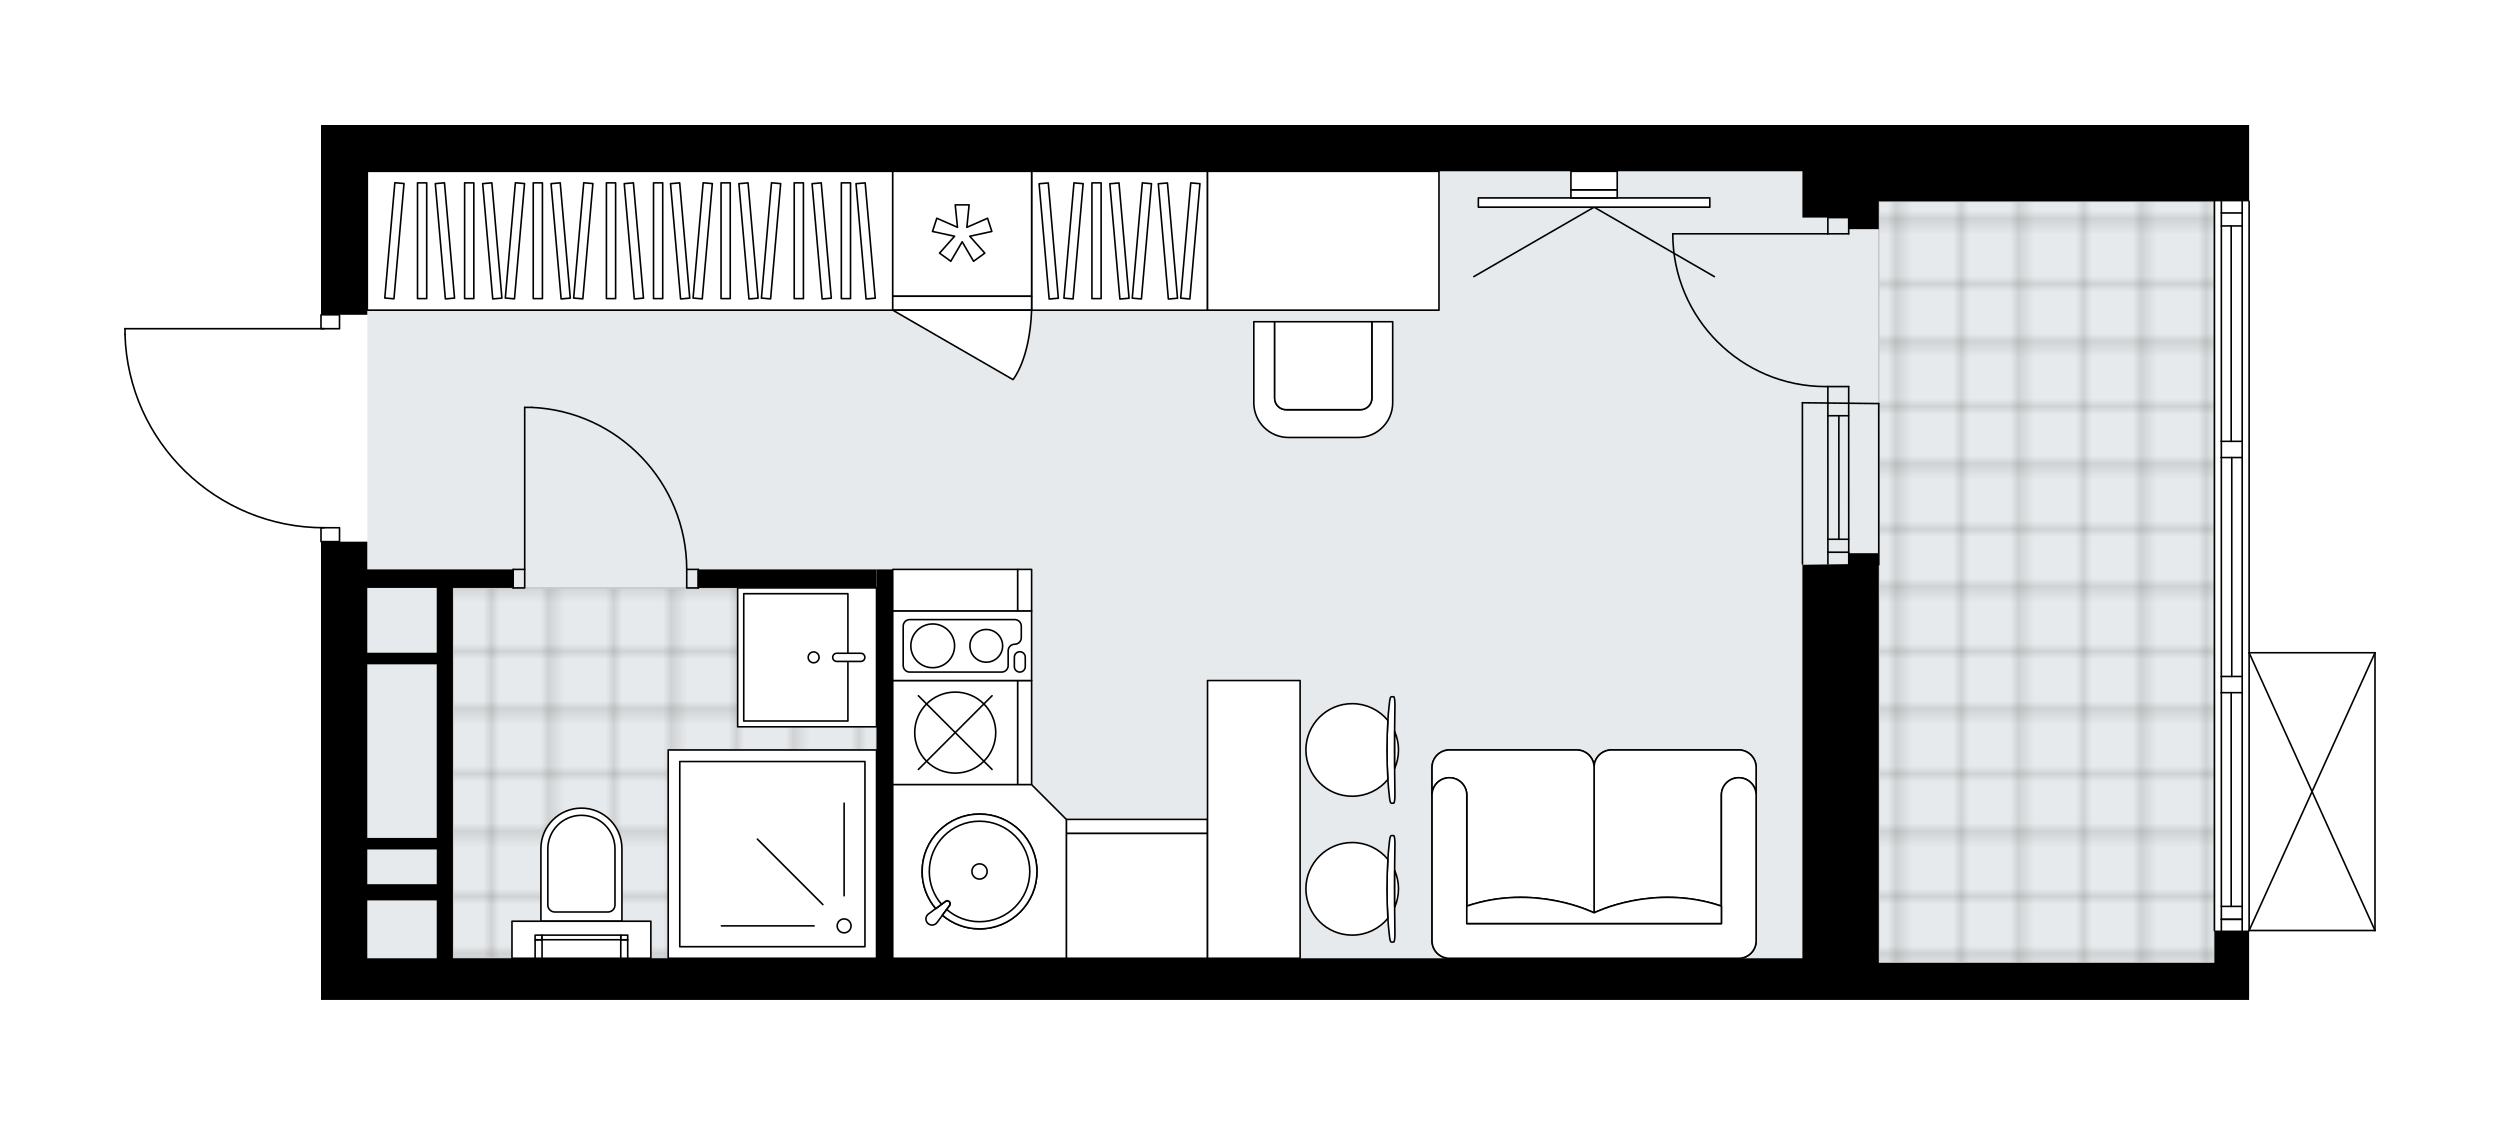 <svg xmlns="http://www.w3.org/2000/svg" xmlns:xlink="http://www.w3.org/1999/xlink" height="899.96px" id="Layer_1" style="enable-background:new 0 0 2000 899.96;" version="1.1" viewBox="0 0 2000 899.96" width="2000px" x="0px" y="0px" xml:space="preserve">
<style type="text/css">
	.st0{fill:none;}
	.st1{opacity:0.25;fill:none;stroke:#070606;stroke-width:0.4;stroke-miterlimit:10;}
	.st2{fill:#FFFFFF;}
	.st3{fill:#E7EAEC;}
	.st4{fill:url(#SVGID_1_);stroke:#C8C8C8;stroke-width:1.3;stroke-miterlimit:10;}
	
		.st5{fill:url(#SVGID_00000002348045455896767180000003797781630420488876_);stroke:#C8C8C8;stroke-width:1.3;stroke-miterlimit:10;}
	.st6{fill:none;stroke:#000000;stroke-width:1.3;stroke-linecap:round;stroke-linejoin:round;stroke-miterlimit:10;}
	.st7{fill:#FFFFFF;stroke:#000000;stroke-width:1.3;stroke-linecap:round;stroke-linejoin:round;stroke-miterlimit:10;}
	.st8{fill:none;stroke:#000000;stroke-width:1.3;stroke-linecap:round;stroke-linejoin:round;}
	.st9{fill:none;stroke:#000000;stroke-width:1.3;stroke-linecap:round;stroke-linejoin:round;stroke-dasharray:9.952,9.952;}
	.st10{fill:none;stroke:#000000;stroke-width:1.3;stroke-linecap:round;stroke-linejoin:round;stroke-dasharray:10.157,10.157;}
	.st11{font-family:'Arial-BoldMT','Arial'; font-weight:bold;}
	.st12{font-size:97.055px;}
	.st13{font-size:82.123px;}
	.st14{font-family: 'ArialMT','Arial';}
	.st15{font-size:40px;}
</style>
<pattern height="14.57" id="New_Pattern_Swatch_2" patternUnits="userSpaceOnUse" style="overflow:visible;" viewBox="7.49 -22.06 14.57 14.57" width="14.57" x="0.21" y="-549.53">
	<g>
		<rect class="st0" height="14.57" width="14.57" x="7.49" y="-22.06" />
		<g>
			<rect class="st1" height="7.29" width="7.29" x="14.77" y="-7.49" />
		</g>
		<g>
			<rect class="st1" height="7.29" width="7.29" x="0.2" y="-7.49" />
		</g>
		<g>
			<rect class="st1" height="7.29" width="7.29" x="22.06" y="-14.77" />
		</g>
		<g>
			<rect class="st1" height="7.29" width="7.29" x="7.49" y="-14.77" />
			<rect class="st1" height="7.29" width="7.29" x="14.77" y="-22.06" />
		</g>
		<g>
			<rect class="st1" height="7.29" width="7.29" x="0.2" y="-22.06" />
		</g>
		<g>
			<rect class="st1" height="7.29" width="7.29" x="22.06" y="-29.35" />
		</g>
		<g>
			<rect class="st1" height="7.29" width="7.29" x="7.49" y="-29.35" />
		</g>
	</g>
</pattern>
<path class="st2" d="M1900.65,522.2v222.21c0,0.04-0.01,0.07-0.02,0.1c-0.01,0.05-0.01,0.1-0.03,0.14  c-0.02,0.04-0.04,0.07-0.07,0.11c-0.02,0.03-0.04,0.07-0.07,0.1c-0.04,0.04-0.09,0.07-0.14,0.1c-0.02,0.01-0.04,0.03-0.06,0.04  c0,0,0,0-0.01,0c-0.08,0.04-0.17,0.06-0.26,0.06h-100.7c0,0,0,0,0,0v54.9h-27.78h-33.33h-235.17H1479h-0.04h-37.03h-422.19H293.84h0  H256.8l0-365.99c-0.36,0-0.65-0.29-0.65-0.65v-10.5c-40.69-0.77-79.06-16.74-108.33-45.16c-30.02-29.14-47.23-68.23-48.47-110.05  c0,0,0-0.01,0-0.01c0,0,0-0.01,0-0.01v-4.64c0-0.36,0.29-0.65,0.65-0.65h156.15v-10.46c0-0.36,0.29-0.65,0.65-0.65l0-151.19h37.03  h1148.08h61.11h235.17h61.11v60.46c0,0,0,0,0,0c0.36,0,0.65,0.29,0.65,0.65v360.44H1900c0,0,0,0,0.01,0c0.04,0,0.08,0.02,0.13,0.03  c0.04,0.01,0.09,0.01,0.13,0.03c0,0,0,0,0.01,0c0.02,0.01,0.04,0.03,0.06,0.04c0.05,0.03,0.1,0.06,0.14,0.1  c0.03,0.03,0.04,0.06,0.07,0.1c0.02,0.04,0.05,0.07,0.07,0.11c0.02,0.04,0.02,0.09,0.03,0.14  C1900.64,522.13,1900.65,522.16,1900.65,522.2z" id="background" />
<g id="floor">
	<polygon class="st3" points="1531.22,161.1 1503.03,161.1 1441.92,161.1 1441.92,137.03 293.84,137.03 293.84,766.62    1421.84,766.62 1421.84,766.62 1503.03,766.62 1503.03,770.33 1771.53,770.33 1771.53,161.1  " />
	<pattern id="SVGID_1_" patternTransform="matrix(6.532 0 0 6.532 39633.008 32181.75)" xlink:href="#New_Pattern_Swatch_2">
	</pattern>
	<rect class="st4" height="609.22" width="268.5" x="1503.02" y="161.1" />
	
		<pattern id="SVGID_00000167369504478847323280000010860829991536339090_" patternTransform="matrix(6.532 0 0 6.532 39633.008 32181.75)" xlink:href="#New_Pattern_Swatch_2">
	</pattern>
	
		<polygon points="   362.35,470.35 362.35,470.35 362.35,470.35 362.35,610.23 362.35,610.23 362.35,766.62 701.22,766.62 701.22,470.35  " style="fill:url(#SVGID_00000167369504478847323280000010860829991536339090_);stroke:#C8C8C8;stroke-width:1.3;stroke-miterlimit:10;" />
	<g id="LINE_00000159427702729847282480000005349515643541576882_">
		<line class="st6" x1="1462.29" x2="1462.33" y1="322.21" y2="451.18" />
	</g>
	<g id="LINE_00000103236854684870237740000013431523388635201184_">
		<line class="st6" x1="1478.95" x2="1479" y1="322.21" y2="451.18" />
	</g>
	<g id="LINE_00000144311828719278871140000012039640721804984746_">
		<line class="st6" x1="1471.08" x2="1471.12" y1="332.58" y2="431.42" />
	</g>
	<g id="LINE_00000003070286363011794290000011633026352576366238_">
		<line class="st6" x1="1462.33" x2="1479" y1="441.79" y2="441.79" />
	</g>
	<g id="LINE_00000082327627334170004800000017631229146945116863_">
		<line class="st6" x1="1462.29" x2="1478.95" y1="332.58" y2="332.58" />
	</g>
	<g id="LINE_00000180357208046641331180000018286425763350729373_">
		<line class="st6" x1="1441.92" x2="1441.96" y1="322.21" y2="451.18" />
	</g>
	<g id="LINE_00000002386012805852454890000007920056034739616908_">
		<line class="st6" x1="1503.02" x2="1502.98" y1="451.83" y2="322.86" />
	</g>
	<g id="LINE_00000110432431122627631140000017093836994473284531_">
		<line class="st6" x1="1462.32" x2="1478.99" y1="431.42" y2="431.42" />
	</g>
	<g id="LINE_00000106136942827363965430000016166355971470292363_">
		<line class="st6" x1="1441.92" x2="1502.98" y1="322.21" y2="322.86" />
	</g>
	<g id="LINE_00000072238868744780177480000005034267884349343626_">
		<line class="st6" x1="1771.53" x2="1771.53" y1="744.4" y2="161.11" />
	</g>
	<g id="LINE_00000111184645783676013280000007361281690459596991_">
		<line class="st6" x1="1777.08" x2="1793.75" y1="735.48" y2="735.48" />
	</g>
	<g id="LINE_00000172439106891502348430000007012606945532438441_">
		<line class="st6" x1="1777.08" x2="1793.75" y1="170.37" y2="170.37" />
	</g>
	<g id="LINE_00000014619230188426742930000010569372315279123083_">
		<line class="st6" x1="1784.95" x2="1784.95" y1="554.14" y2="725.11" />
	</g>
	<g id="LINE_00000122678329556820455140000007324200225918828442_">
		<line class="st6" x1="1784.95" x2="1784.95" y1="180.74" y2="353.07" />
	</g>
	<g id="LINE_00000049186070696346510440000014438440560851101846_">
		<line class="st6" x1="1793.75" x2="1777.08" y1="180.74" y2="180.74" />
	</g>
	<g id="LINE_00000102535275775150363030000016895003475679566728_">
		<line class="st6" x1="1777.08" x2="1793.75" y1="735.48" y2="735.48" />
	</g>
	<g id="LINE_00000150791027065977929110000012669366837420078465_">
		<line class="st6" x1="1793.75" x2="1777.08" y1="725.11" y2="725.11" />
	</g>
	<g id="LINE_00000053536848345268366770000007424845249059213449_">
		<line class="st6" x1="1777.08" x2="1793.75" y1="541.18" y2="541.18" />
	</g>
	<g id="LINE_00000038387199387207146670000015044575740510278076_">
		<line class="st6" x1="1793.75" x2="1793.75" y1="541.18" y2="554.14" />
	</g>
	<g id="LINE_00000060721627572402531220000011101910235293022899_">
		<line class="st6" x1="1793.75" x2="1777.08" y1="554.14" y2="554.14" />
	</g>
	<g id="LINE_00000004519326507008910770000014610461924510942090_">
		<line class="st6" x1="1777.08" x2="1777.08" y1="554.14" y2="541.18" />
	</g>
	<g id="LINE_00000059282753272944008820000002549702496769546122_">
		<line class="st6" x1="1799.3" x2="1799.3" y1="161.11" y2="744.4" />
	</g>
	<g id="LINE_00000035518916924795636210000011142010444117018017_">
		<line class="st6" x1="1777.08" x2="1793.75" y1="353.07" y2="353.07" />
	</g>
	<g id="LINE_00000013183924339447953650000008868961903811547793_">
		<line class="st6" x1="1793.75" x2="1793.75" y1="353.07" y2="366.03" />
	</g>
	<g id="LINE_00000136404310211263930910000005159399870448860578_">
		<line class="st6" x1="1793.75" x2="1777.08" y1="366.03" y2="366.03" />
	</g>
	<g id="LINE_00000107582146208957234020000001187508373376538008_">
		<line class="st6" x1="1777.08" x2="1777.08" y1="366.03" y2="353.07" />
	</g>
	<g id="LINE_00000109020673287030236450000002939909439393002171_">
		<line class="st6" x1="1785.41" x2="1785.41" y1="366.03" y2="541.18" />
	</g>
	<g id="LWPOLYLINE_00000029735199758277406140000016399191876516930714_">
		<line class="st6" x1="1777.08" x2="1777.08" y1="353.07" y2="161.11" />
	</g>
	<g id="LWPOLYLINE_00000090985007619667939310000017690814547694973884_">
		<line class="st6" x1="1777.08" x2="1777.08" y1="366.03" y2="541.18" />
	</g>
	<g id="LWPOLYLINE_00000054262873466576595690000015478645618708938135_">
		<line class="st6" x1="1777.08" x2="1777.08" y1="554.14" y2="744.4" />
	</g>
	<g id="LWPOLYLINE_00000139974172304087304900000012225641963285753764_">
		<line class="st6" x1="1793.75" x2="1793.75" y1="353.07" y2="161.11" />
	</g>
	<g id="LWPOLYLINE_00000050643360161444247100000016768347680590558368_">
		<line class="st6" x1="1793.75" x2="1793.75" y1="366.03" y2="541.18" />
	</g>
	<g id="LWPOLYLINE_00000133516501878037416570000001279515858046251690_">
		<line class="st6" x1="1793.75" x2="1793.75" y1="554.14" y2="744.4" />
	</g>
	<g id="LWPOLYLINE_00000081642583881024491380000009167758998402629525_">
		<rect class="st6" height="11.11" width="14.81" x="256.8" y="422.2" />
	</g>
	<g id="LWPOLYLINE_00000041272025857504688230000010974284542477993657_">
		<rect class="st6" height="11.11" width="14.81" x="256.8" y="251.84" />
	</g>
	<g id="LWPOLYLINE_00000050633650321230187310000007602630625389352588_">
		<path class="st6" d="M100,267.59c2.55,86.12,73.09,154.61,159.25,154.61" />
	</g>
	<g id="LINE_00000145754676533630155620000017095242857784215965_">
		<line class="st6" x1="259.25" x2="100" y1="262.95" y2="262.95" />
	</g>
	<g id="LINE_00000003814563587984515660000014567949374447237054_">
		<line class="st6" x1="100" x2="100" y1="262.95" y2="267.59" />
	</g>
	<g id="LWPOLYLINE_00000008829344239607056820000008311890789490188690_">
		<rect class="st6" height="14.81" width="9.26" x="410.5" y="455.53" />
	</g>
	<g id="LWPOLYLINE_00000121958357302775144360000004553067267750219421_">
		<rect class="st6" height="14.81" width="9.26" x="549.38" y="455.53" />
	</g>
	<g id="LINE_00000010995934988948573460000012402683453695418771_">
		<line class="st6" x1="410.5" x2="410.5" y1="455.53" y2="470.35" />
	</g>
	<g id="LINE_00000034050714771376946920000015159631136370526352_">
		<line class="st6" x1="558.64" x2="558.64" y1="455.53" y2="470.35" />
	</g>
	<g id="LINE_00000130608432183686796780000012823186337792318090_">
		<line class="st6" x1="419.76" x2="419.76" y1="455.53" y2="325.91" />
	</g>
	<g id="ARC_00000034078057266644519110000007394223911127033524_">
		<path class="st6" d="M425.31,325.91c69.36,3.09,124.02,60.19,124.07,129.62" />
	</g>
	<g id="LINE_00000044153213989805766000000000380079449644432795_">
		<line class="st6" x1="419.76" x2="425.31" y1="325.91" y2="325.91" />
	</g>
	<g id="ARC_00000102516260274391416020000002875988681164087988_">
		<path class="st6" d="M1462.29,309.25c-0.61,0.01-1.21,0.01-1.82,0.01c-67.51,0.01-122.24-54.72-122.25-122.23" />
	</g>
	<g id="LINE_00000105412053033853643990000017644607843849124995_">
		<line class="st6" x1="1462.29" x2="1338.22" y1="187.03" y2="187.03" />
	</g>
	<g id="LINE_00000175324698524309859580000016381854832909179043_">
		<line class="st6" x1="1462.29" x2="1462.29" y1="322.21" y2="309.25" />
	</g>
	<g id="LINE_00000000187006937305185410000004601893011440237729_">
		<line class="st6" x1="1462.29" x2="1478.95" y1="309.25" y2="309.25" />
	</g>
	<g id="LINE_00000173843342372296752970000011138418541401854893_">
		<line class="st6" x1="1478.95" x2="1478.95" y1="309.25" y2="322.21" />
	</g>
	<g id="LINE_00000160890140528609323990000014215752627841242534_">
		<line class="st6" x1="1478.95" x2="1478.95" y1="174.07" y2="187.03" />
	</g>
	<g id="LINE_00000007414242197027069030000013689748495043379351_">
		<line class="st6" x1="1478.95" x2="1462.29" y1="187.03" y2="187.03" />
	</g>
	<g id="LINE_00000163783689059667040030000000606738820857629334_">
		<line class="st6" x1="1462.29" x2="1462.29" y1="187.03" y2="174.07" />
	</g>
	<g id="LINE_00000016060609100903282260000003372053970177239172_">
		<line class="st6" x1="1478.95" x2="1462.29" y1="174.07" y2="174.07" />
	</g>
	<g id="LINE_00000098904658283481524730000002504562411017499303_">
		<line class="st6" x1="1900" x2="1900" y1="522.2" y2="744.4" />
	</g>
	<g id="LINE_00000056390161733000044250000018152579357478841746_">
		<line class="st6" x1="1900" x2="1799.3" y1="744.4" y2="744.4" />
	</g>
	<g id="LINE_00000096744692854714345650000011878409072956044183_">
		<line class="st6" x1="1799.3" x2="1900" y1="522.2" y2="522.2" />
	</g>
	<g id="LWPOLYLINE_00000095309617882440357220000000153218213463080088_">
		<line class="st6" x1="1799.3" x2="1900" y1="744.4" y2="522.2" />
	</g>
	<g id="LWPOLYLINE_00000142897943780494980540000014597978258632565391_">
		<line class="st6" x1="1799.3" x2="1900" y1="522.2" y2="744.4" />
	</g>
	<g>
		<rect height="14.81" width="142.58" x="558.64" y="455.53" />
		<path d="M1771.53,744.4v25.92h-268.5l0-327.76H1479v8.73l-37.08,0.53v314.8l-727.73,0l0-311.09h-12.96l0,311.09H362.35l0-59.26    V470.35h48.15v-14.81H293.84v-22.22H256.8l0,366.64h37.03h0h1148.08h12.29H1479h8.65h3.37h12.01h268.5h12.01h15.76V744.4H1771.53z     M293.84,679.59h55.55v27.78h-55.55V679.59z M349.39,470.35v51.85h-55.55v-51.85H349.39z M293.84,531.46h55.55v138.88h-55.55    V531.46z M293.84,766.63v-46.29h55.55v46.29H293.84z" />
		<polygon points="293.84,248.14 293.84,137.03 1441.92,137.03 1441.92,174.07 1478.95,174.07 1478.95,183.33 1503.02,183.33     1503.02,174.07 1503.02,161.11 1753.52,161.11 1799.3,161.11 1799.3,100 1753.52,100 1738.19,100 1503.02,100 1487.7,100     1450.02,100 1441.92,100 293.84,100 285.73,100 256.8,100 256.8,251.84 293.84,251.84   " />
	</g>
</g>
<g id="mebel">
	<g>
		
			<rect class="st7" height="99.99" transform="matrix(6.123234e-17 -1 1 6.123234e-17 291.986 1236.384)" width="33.33" x="747.52" y="422.2" />
		
			<rect class="st7" height="11.11" transform="matrix(6.123234e-17 -1 1 6.123234e-17 347.538 1291.936)" width="33.33" x="803.07" y="466.64" />
	</g>
	<g>
		
			<rect class="st7" height="99.99" transform="matrix(-1 -4.396273e-11 4.396273e-11 -1 1819.093 1433.257)" width="112.96" x="853.07" y="666.63" />
		
			<rect class="st7" height="11.11" transform="matrix(-1 -4.396273e-11 4.396273e-11 -1 1819.093 1322.153)" width="112.96" x="853.07" y="655.52" />
	</g>
	<g>
		<g>
			<g id="LINE_00000033361409362063573000000011240262305444791688_">
				<path class="st7" d="M1111.65,638.47c-2.82-22.41-2.82-54.59,0-77c0.33-2.59,0.81-4.09,1.33-4.09h0.13h1.83c0.55,0,1,2.9,1,6.48      c-0.38,24.01-0.38,48.21,0,72.22c0,3.58-0.45,6.48-1,6.48h-1.83h-0.13C1112.47,642.56,1111.98,641.06,1111.65,638.47z" />
			</g>
			<g>
				<path class="st7" d="M1115.77,614.63c1.94-4.5,3.03-9.45,3.03-14.66c0-5.21-1.09-10.16-3.03-14.66      C1115.7,595.09,1115.7,604.85,1115.77,614.63z" />
				<path class="st7" d="M1110.31,623.56c-0.98-15.1-0.98-32.08,0-47.18c-6.79-8.21-17.06-13.45-28.55-13.45      c-20.45,0-37.03,16.58-37.03,37.03c0,20.45,16.58,37.03,37.03,37.03C1093.25,637,1103.51,631.77,1110.31,623.56z" />
			</g>
		</g>
		<g>
			<g id="LINE_00000086688044959995296170000012371754911301334195_">
				<path class="st7" d="M1111.65,749.57c-2.82-22.41-2.82-54.59,0-77c0.33-2.59,0.81-4.09,1.33-4.09h0.13h1.83c0.55,0,1,2.9,1,6.48      c-0.38,24.01-0.38,48.21,0,72.22c0,3.58-0.45,6.48-1,6.48h-1.83h-0.13C1112.47,753.66,1111.98,752.16,1111.65,749.57z" />
			</g>
			<g>
				<path class="st7" d="M1115.77,725.73c1.94-4.5,3.03-9.45,3.03-14.66s-1.09-10.16-3.03-14.66      C1115.7,706.19,1115.7,715.95,1115.77,725.73z" />
				<path class="st7" d="M1110.31,734.66c-0.98-15.1-0.98-32.08,0-47.18c-6.79-8.21-17.06-13.45-28.55-13.45      c-20.45,0-37.03,16.58-37.03,37.03c0,20.45,16.58,37.03,37.03,37.03C1093.25,748.11,1103.51,742.87,1110.31,734.66z" />
			</g>
		</g>
		
			<rect class="st7" height="74.07" transform="matrix(-1.348639e-10 1 -1 -1.348639e-10 1658.58 -347.538)" width="222.21" x="891.95" y="618.49" />
	</g>
	<g>
		
			<rect class="st7" height="140.73" transform="matrix(8.235086e-11 -1 1 8.235086e-11 703.07 1088.243)" width="111.1" x="840.1" y="122.22" />
		<g>
			
				<rect class="st7" height="7.36" transform="matrix(1.352643e-10 -1 1 1.352643e-10 684.629 1069.803)" width="92.59" x="830.92" y="188.91" />
			
				<rect class="st7" height="7.36" transform="matrix(0.087 -0.996 0.996 0.087 592.266 1031.52)" width="92.59" x="812.69" y="188.91" />
			
				<rect class="st7" height="7.36" transform="matrix(-0.087 -0.996 0.996 -0.087 720.136 1045.056)" width="92.59" x="792.58" y="188.91" />
			
				<rect class="st7" height="7.36" transform="matrix(0.087 -0.996 0.996 0.087 677.571 1124.614)" width="92.59" x="906.14" y="188.91" />
			
				<rect class="st7" height="7.36" transform="matrix(-0.087 -0.996 0.996 -0.087 823.777 1140.025)" width="92.59" x="887.91" y="188.91" />
			
				<rect class="st7" height="7.36" transform="matrix(0.087 -0.996 0.996 0.087 642.188 1086)" width="92.59" x="867.38" y="188.91" />
			
				<rect class="st7" height="7.36" transform="matrix(-0.087 -0.996 0.996 -0.087 781.636 1101.41)" width="92.59" x="849.15" y="188.91" />
		</g>
	</g>
	<g>
		
			<rect class="st7" height="420.34" transform="matrix(1.882279e-10 -1 1 1.882279e-10 311.428 696.602)" width="111.1" x="448.46" y="-17.58" />
		<g>
			
				<rect class="st7" height="7.36" transform="matrix(0.087 -0.996 0.996 0.087 96.24 490.201)" width="92.59" x="269.31" y="188.91" />
			
				<rect class="st7" height="7.36" transform="matrix(1.789094e-10 -1 1 1.789094e-10 145.098 530.272)" width="92.59" x="291.39" y="188.91" />
			
				<rect class="st7" height="7.36" transform="matrix(1.796750e-10 -1 1 1.796750e-10 182.784 567.958)" width="92.59" x="329.08" y="188.91" />
			
				<rect class="st7" height="7.36" transform="matrix(-0.087 -0.996 0.996 -0.087 195.08 563.932)" width="92.59" x="309.62" y="188.91" />
			
				<rect class="st7" height="7.36" transform="matrix(1.796750e-10 -1 1 1.796750e-10 237.679 622.853)" width="92.59" x="383.97" y="188.91" />
			
				<rect class="st7" height="7.36" transform="matrix(0.087 -0.996 0.996 0.087 184.272 586.271)" width="92.59" x="365.74" y="188.91" />
			
				<rect class="st7" height="7.36" transform="matrix(-0.087 -0.996 0.996 -0.087 236.277 601.682)" width="92.59" x="347.51" y="188.91" />
			
				<rect class="st7" height="7.36" transform="matrix(0.087 -0.996 0.996 0.087 234.193 640.75)" width="92.59" x="420.43" y="188.91" />
			
				<rect class="st7" height="7.36" transform="matrix(-0.087 -0.996 0.996 -0.087 295.73 656.161)" width="92.59" x="402.2" y="188.91" />
			
				<rect class="st7" height="7.36" transform="matrix(1.788987e-10 -1 1 1.788987e-10 296.223 681.396)" width="92.59" x="442.52" y="188.91" />
			
				<rect class="st7" height="7.36" transform="matrix(1.799406e-10 -1 1 1.799406e-10 333.909 719.083)" width="92.59" x="480.2" y="188.91" />
			
				<rect class="st7" height="7.36" transform="matrix(-0.087 -0.996 0.996 -0.087 359.376 714.481)" width="92.59" x="460.75" y="188.91" />
			
				<rect class="st7" height="7.36" transform="matrix(1.796750e-10 -1 1 1.796750e-10 387.921 773.095)" width="92.59" x="534.21" y="188.91" />
			
				<rect class="st7" height="7.36" transform="matrix(0.087 -0.996 0.996 0.087 321.419 735.941)" width="92.59" x="515.99" y="188.91" />
			
				<rect class="st7" height="7.36" transform="matrix(-0.087 -0.996 0.996 -0.087 399.613 751.352)" width="92.59" x="497.76" y="188.91" />
			
				<rect class="st7" height="7.36" transform="matrix(0.087 -0.996 0.996 0.087 371.34 790.42)" width="92.59" x="570.67" y="188.91" />
			
				<rect class="st7" height="7.36" transform="matrix(-0.087 -0.996 0.996 -0.087 459.067 805.831)" width="92.59" x="552.44" y="188.91" />
			
				<rect class="st7" height="7.36" transform="matrix(1.799308e-10 -1 1 1.799308e-10 446.464 831.638)" width="92.59" x="592.76" y="188.91" />
			
				<rect class="st7" height="7.36" transform="matrix(1.812178e-10 -1 1 1.812178e-10 484.151 869.324)" width="92.59" x="630.44" y="188.91" />
			
				<rect class="st7" height="7.36" transform="matrix(-0.087 -0.996 0.996 -0.087 522.712 864.151)" width="92.59" x="610.99" y="188.91" />
			
				<rect class="st7" height="7.36" transform="matrix(-0.087 -0.996 0.996 -0.087 560.924 899.166)" width="92.59" x="646.14" y="188.91" />
		</g>
	</g>
	<g>
		<g>
			<g id="LINE_00000049181341829248167750000016426637126857252228_">
				<line class="st7" x1="1275.26" x2="1371.48" y1="165.74" y2="221.29" />
			</g>
			<g id="LINE_00000031194743424879791870000010807310394555899023_">
				<line class="st7" x1="1275.26" x2="1179.05" y1="165.74" y2="221.29" />
			</g>
		</g>
		
			<rect class="st7" height="185.17" transform="matrix(2.760299e-10 -1 1 2.760299e-10 1113.231 1437.297)" width="7.41" x="1271.56" y="69.45" />
		
			<rect class="st7" height="37.03" transform="matrix(-2.677513e-10 1 -1 -2.677513e-10 1430.353 -1120.175)" width="6.48" x="1272.02" y="136.57" />
		
			<rect class="st7" height="37.03" transform="matrix(2.711192e-10 -1 1 2.711192e-10 1130.823 1419.706)" width="14.81" x="1267.86" y="125.92" />
	</g>
	<g>
		<path class="st7" d="M1159.58,766.63c-7.7,0-13.94-6.24-13.94-13.94V613.91c0-7.7,6.24-13.94,13.94-13.94h101.74    c7.7,0,13.94,6.24,13.94,13.94c0-7.7,6.24-13.94,13.94-13.94h101.74c7.7,0,13.94,6.24,13.94,13.94v138.78    c0,7.7-6.24,13.94-13.94,13.94H1159.58z" />
		<path class="st7" d="M1377.11,636.08L1377.11,636.08c0-7.67,6.22-13.89,13.89-13.89h0c7.67,0,13.89,6.22,13.89,13.89l0,0v-22.17    c0-7.7-6.24-13.94-13.94-13.94H1289.2c-7.7,0-13.94,6.24-13.94,13.94v116.37c0,0,47.41-23.85,101.85-5.37V636.08z" />
		<path class="st7" d="M1173.42,636.08L1173.42,636.08c0-7.67-6.22-13.89-13.89-13.89l0,0c-7.67,0-13.89,6.22-13.89,13.89l0,0    v-22.17c0-7.7,6.24-13.94,13.94-13.94h101.74c7.7,0,13.94,6.24,13.94,13.94v116.37c0,0-47.41-23.85-101.85-5.37V636.08z" />
		<path class="st7" d="M1145.64,636.08c0-7.67,6.22-13.89,13.89-13.89l0,0c7.67,0,13.89,6.22,13.89,13.89v102.77h203.69V636.08    c0-7.67,6.22-13.89,13.89-13.89h0c7.67,0,13.89,6.22,13.89,13.89v116.61c0,7.7-6.24,13.94-13.94,13.94h-231.36    c-7.7,0-13.94-6.24-13.94-13.94V636.08z" />
		<path class="st7" d="M1173.42,724.9c54.44-18.48,101.85,5.37,101.85,5.37s47.41-23.85,101.85-5.37v13.95h-203.69V724.9z" />
	</g>
	<g>
		<g>
			<g>
				<path class="st7" d="M1097.5,257.4v61.11c0,5.11-4.15,9.26-9.26,9.26h-59.26c-5.11,0-9.26-4.15-9.26-9.26V257.4h-16.67v64.83      c0,15.33,12.43,27.75,27.75,27.75h55.59c15.33,0,27.76-12.43,27.76-27.75V257.4H1097.5z" />
			</g>
			<path class="st7" d="M1028.98,327.76h59.26c5.11,0,9.26-4.15,9.26-9.26V257.4h-77.77v61.11     C1019.72,323.62,1023.87,327.76,1028.98,327.76z" />
		</g>
		<rect class="st7" height="111.1" width="185.17" x="966.02" y="137.03" />
	</g>
	<g>
		<g>
			<path class="st7" d="M465.13,646.5L465.13,646.5c17.9,0,32.41,14.51,32.41,32.41v58.08h-64.81v-58.08     C432.72,661.01,447.23,646.5,465.13,646.5z" />
			
				<rect class="st7" height="29.63" transform="matrix(-1 -8.994729e-11 8.994729e-11 -1 930.25 1503.612)" width="111.1" x="409.57" y="736.99" />
			<path class="st7" d="M465.13,652.25L465.13,652.25c14.83,0,26.85,12.02,26.85,26.85v44.93c0,3.07-2.49,5.56-5.56,5.56h-42.59     c-3.07,0-5.56-2.49-5.56-5.56V679.1C438.27,664.27,450.3,652.25,465.13,652.25z" />
		</g>
		<g>
			
				<rect class="st7" height="14.81" transform="matrix(-1 -8.120495e-11 8.120495e-11 -1 998.765 1518.426)" width="5.56" x="496.6" y="751.81" />
			
				<rect class="st7" height="3.7" transform="matrix(-1 -8.120495e-11 8.120495e-11 -1 998.765 1499.908)" width="5.56" x="496.6" y="748.1" />
			
				<rect class="st7" height="14.81" transform="matrix(-1 -9.397473e-11 9.397473e-11 -1 861.736 1518.426)" width="5.56" x="428.09" y="751.81" />
			
				<rect class="st7" height="3.7" transform="matrix(-1 -9.397473e-11 9.397473e-11 -1 861.736 1499.908)" width="5.56" x="428.09" y="748.1" />
			<rect class="st7" height="3.7" width="62.96" x="433.65" y="748.1" />
		</g>
	</g>
	<g>
		
			<rect class="st7" height="166.66" transform="matrix(-4.491892e-11 1 -1 -4.491892e-11 1301.187 65.396)" width="166.66" x="534.57" y="599.96" />
		
			<rect class="st7" height="148.14" transform="matrix(-4.491625e-11 1 -1 -4.491625e-11 1301.187 65.396)" width="148.14" x="543.83" y="609.22" />
		<circle class="st7" cx="675.3" cy="740.7" r="5.56" />
		<line class="st7" x1="675.3" x2="675.3" y1="716.62" y2="642.55" />
		<line class="st7" x1="658.28" x2="605.9" y1="723.67" y2="671.3" />
		<line class="st7" x1="651.23" x2="577.16" y1="740.7" y2="740.7" />
	</g>
	<g>
		
			<rect class="st7" height="111.1" transform="matrix(-4.491359e-11 1 -1 -4.491359e-11 1171.569 -119.774)" width="111.11" x="590.12" y="470.35" />
		
			<rect class="st7" height="83.33" transform="matrix(-4.480257e-11 1 -1 -4.480257e-11 1162.537 -110.78)" width="101.85" x="585.74" y="484.21" />
		<path class="st7" d="M666.16,525.88L666.16,525.88c0-1.81,1.47-3.27,3.27-3.27h19.2c1.81,0,3.27,1.47,3.27,3.27l0,0    c0,1.81-1.47,3.27-3.27,3.27h-19.2C667.62,529.15,666.16,527.69,666.16,525.88z" />
		<circle class="st7" cx="650.9" cy="525.88" r="4.35" />
	</g>
	<g>
		
			<rect class="st7" height="99.99" transform="matrix(-1 -4.470347e-11 4.470347e-11 -1 1539.472 374.052)" width="111.1" x="714.18" y="137.03" />
		
			<rect class="st7" height="11.11" transform="matrix(-1 -4.470347e-11 4.470347e-11 -1 1539.472 485.156)" width="111.1" x="714.18" y="237.02" />
		<polygon class="st7" points="773.49,181.85 775.29,163.88 764.18,163.88 765.98,181.85 749.44,174.59 746.01,185.16 763.66,189     751.64,202.49 760.63,209.02 769.74,193.42 778.85,209.02 787.84,202.49 775.82,189 793.47,185.16 790.03,174.59   " />
		<path class="st7" d="M714.18,248.13l96.22,55.55c0,0,13.41-15.64,14.89-55.55H714.18z" />
	</g>
	<g>
		
			<rect class="st7" height="99.99" transform="matrix(4.505558e-11 -1 1 4.505558e-11 178.107 1350.258)" width="83.33" x="722.52" y="536.08" />
		
			<rect class="st7" height="11.11" transform="matrix(4.505558e-11 -1 1 4.505558e-11 233.66 1405.81)" width="83.33" x="778.07" y="580.52" />
		<circle class="st7" cx="764.18" cy="586.08" r="32.41" />
		<line class="st7" x1="734.72" x2="793.64" y1="556.61" y2="615.54" />
		<line class="st7" x1="793.64" x2="734.72" y1="556.61" y2="615.54" />
	</g>
	<g>
		
			<rect class="st7" height="111.1" transform="matrix(4.492457e-11 -1 1 4.492457e-11 253.103 1286.373)" width="55.55" x="741.96" y="461.08" />
		<path class="st7" d="M727.8,537.67h73.48c2.9,0,5.25-2.35,5.25-5.25v-11.78c0-2.9,2.35-5.25,5.25-5.25l0,0    c2.9,0,5.25-2.35,5.25-5.25v-9.22c0-2.9-2.35-5.25-5.25-5.25H727.8c-2.9,0-5.25,2.35-5.25,5.25v31.49    C722.55,535.32,724.9,537.67,727.8,537.67z" />
		<path class="st7" d="M820.22,525.75v7.54c0,2.42-1.96,4.37-4.37,4.37l0,0c-2.42,0-4.37-1.96-4.37-4.37v-7.54    c0-2.42,1.96-4.37,4.37-4.37l0,0C818.26,521.38,820.22,523.34,820.22,525.75z" />
		<circle class="st7" cx="789.03" cy="516.67" r="13.08" />
		<circle class="st7" cx="746.17" cy="516.67" r="17.5" />
	</g>
	<g>
		<polygon class="st7" points="825.29,627.74 714.19,627.74 714.19,766.62 853.07,766.62 853.07,655.52   " />
		<g id="ARC_00000092427967872280794430000014543274144531257488_">
			<path class="st7" d="M749.58,738.07c-0.28,0.38-0.62,0.72-1,1c-2.17,1.62-5.24,1.17-6.86-1c-1.62-2.17-1.17-5.24,1-6.86     l13.9-10.36c0.73-0.39,1.6-0.39,2.33,0c1.19,0.64,1.63,2.13,0.99,3.32L749.58,738.07z" />
		</g>
		<path class="st7" d="M748.59,726.83l8.03-5.98c0.73-0.39,1.6-0.39,2.33,0c1.19,0.64,1.63,2.13,0.99,3.32l-5.98,8.03    c8.01,6.79,18.35,10.9,29.67,10.9c25.36,0,45.92-20.56,45.92-45.92c0-25.36-20.56-45.92-45.92-45.92    c-25.36,0-45.92,20.56-45.92,45.92C737.7,708.49,741.81,718.83,748.59,726.83z" />
		<path class="st7" d="M748.59,726.83l8.03-5.98c0.73-0.39,1.6-0.39,2.33,0c1.19,0.64,1.63,2.13,0.99,3.32l-5.98,8.03    c8.01,6.79,18.35,10.9,29.67,10.9c25.36,0,45.92-20.56,45.92-45.92c0-25.36-20.56-45.92-45.92-45.92    c-25.36,0-45.92,20.56-45.92,45.92C737.7,708.49,741.81,718.83,748.59,726.83z" />
		<path class="st7" d="M756.62,720.85c0.73-0.39,1.6-0.39,2.33,0c1.19,0.64,1.63,2.13,0.99,3.32l-2.55,3.42    c7.04,6.08,16.2,9.78,26.24,9.78c22.2,0,40.2-18,40.2-40.2c0-22.2-18-40.2-40.2-40.2c-22.2,0-40.2,18-40.2,40.2    c0,10.03,3.7,19.18,9.77,26.22L756.62,720.85z" />
		<circle class="st7" cx="783.63" cy="697.18" r="6.09" />
	</g>
</g>
</svg>